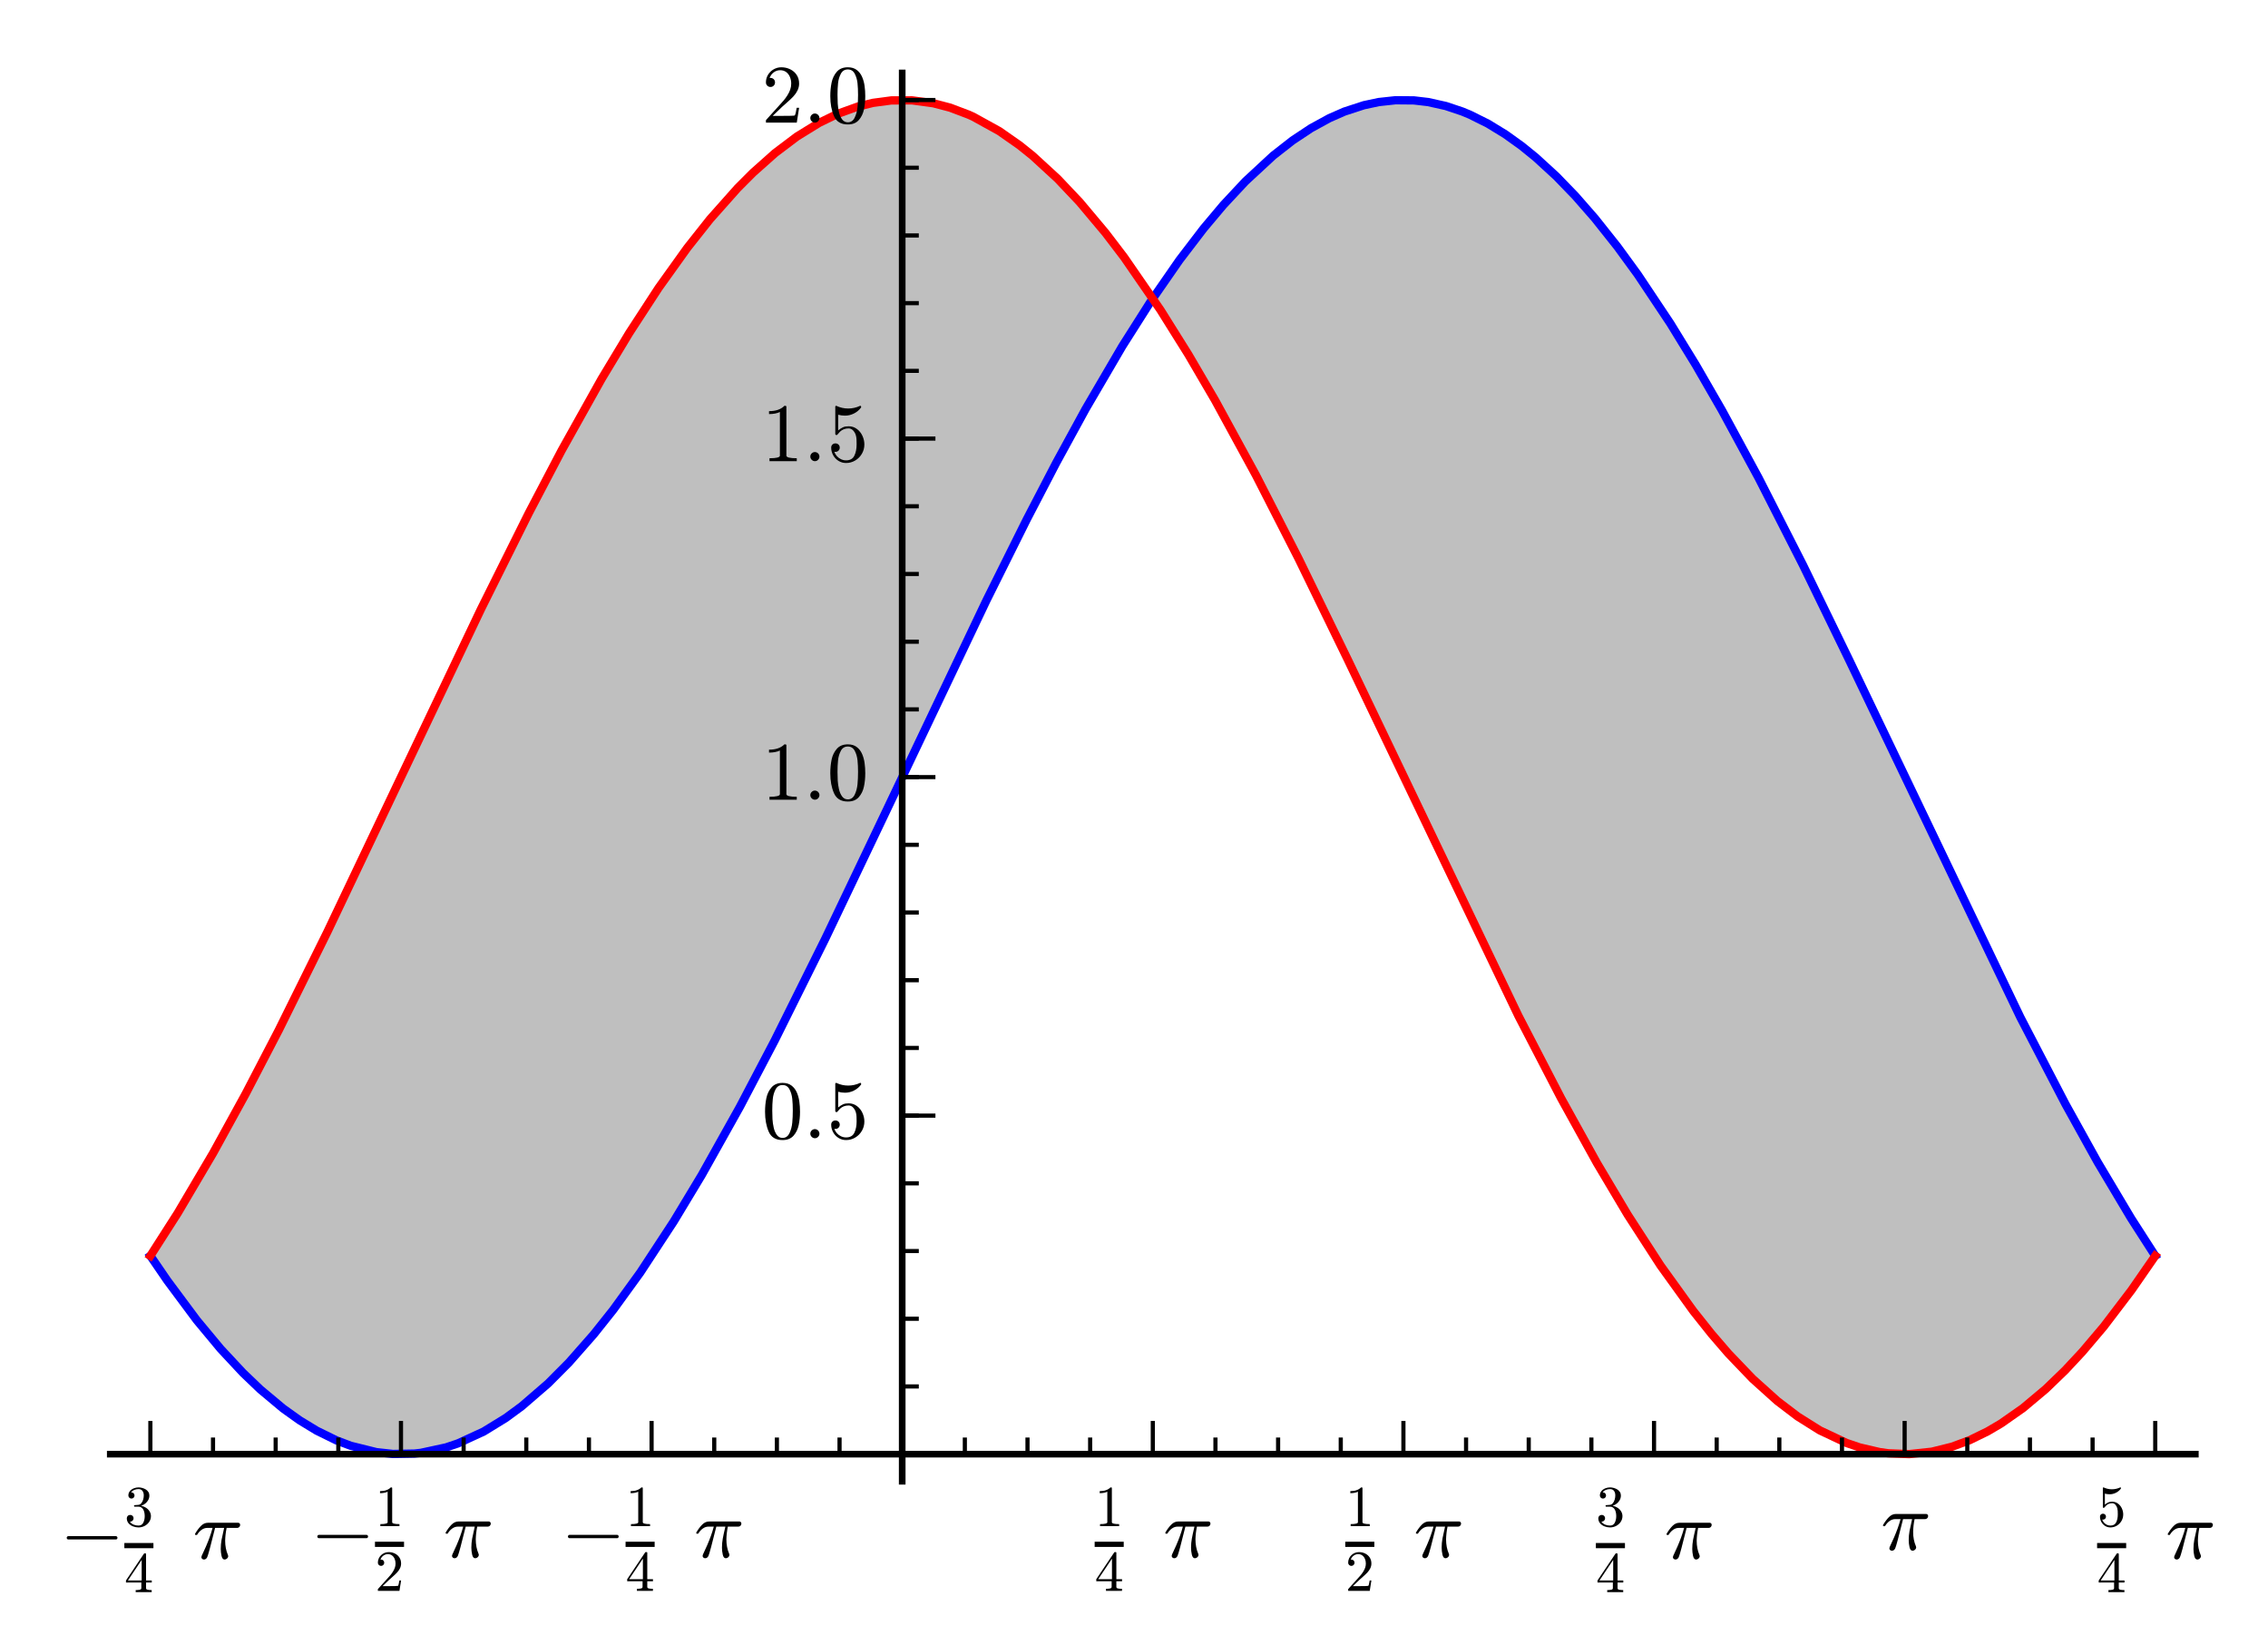 <?xml version="1.0" encoding="utf-8" standalone="no"?>
<!DOCTYPE svg PUBLIC "-//W3C//DTD SVG 1.1//EN"
  "http://www.w3.org/Graphics/SVG/1.1/DTD/svg11.dtd">
<!-- Created with matplotlib (http://matplotlib.org/) -->
<svg height="198pt" version="1.1" viewBox="0 0 273 198" width="273pt" xmlns="http://www.w3.org/2000/svg" xmlns:xlink="http://www.w3.org/1999/xlink">
 <defs>
  <style type="text/css">
*{stroke-linecap:butt;stroke-linejoin:round;}
  </style>
 </defs>
 <g id="figure_1">
  <g id="patch_1">
   <path d="
M0 198.912
L273.628 198.912
L273.628 0
L0 0
z
" style="fill:#ffffff;"/>
  </g>
  <g id="axes_1">
   <g id="patch_2">
    <path d="
M13.273 178.271
L264.254 178.271
L264.254 8.78
L13.273 8.78
z
" style="fill:#ffffff;"/>
   </g>
   <g id="patch_3">
    <path clip-path="url(#paef3a7d5b1)" d="
M259.428 151.145
L258.13 153.058
L257.527 153.925
L256.393 155.514
L254.729 157.746
L253.807 158.931
L252.672 160.339
L251.298 161.965
L249.735 163.707
L248.996 164.491
L247.48 166.016
L246.449 166.989
L245.338 167.977
L244.117 168.993
L242.187 170.441
L240.751 171.393
L239.57 172.095
L238.787 172.519
L237.512 173.139
L236.168 173.698
L235.295 174.009
L233.862 174.428
L232.295 174.758
L231.031 174.925
L230.138 174.991
L229.565 175.009
L228.104 174.975
L226.224 174.757
L225.582 174.638
L224.386 174.356
L223.194 173.997
L221.684 173.431
L220.209 172.759
L219.241 172.254
L218.041 171.559
L216.415 170.496
L215.252 169.651
L214.413 168.998
L213.443 168.198
L212.126 167.036
L211.013 165.986
L209.49 164.452
L208.032 162.877
L207.764 162.578
L205.73 160.19
L204.509 158.667
L204.13 158.181
L202.786 156.407
L200.935 153.837
L200.6 153.357
L199.099 151.15
L197.484 148.678
L196.108 146.494
L195.628 145.716
L194.112 143.206
L192.338 140.171
L190.922 137.676
L190.189 136.361
L189.032 134.254
L188.336 132.968
L186.523 129.559
L185.056 126.743
L184.469 125.602
L182.68 122.078
L181.432 119.584
L180.611 117.928
L179.837 116.355
L177.585 111.732
L176.539 109.563
L175.509 107.415
L174.247 104.771
L173.606 103.421
L171.979 99.987
L170.61 97.089
L169.865 95.51
L168.497 92.607
L167.327 90.127
L165.637 86.549
L164.702 84.574
L164.06 83.222
L161.818 78.524
L161.387 77.625
L160.538 75.863
L158.645 71.965
L157.029 68.679
L156.204 67.017
L155.736 66.081
L153.855 62.359
L152.742 60.19
L151.678 58.143
L150.035 55.035
L149.009 53.132
L147.274 49.977
L147.116 49.694
L144.959 45.907
L143.867 44.047
L143.559 43.529
L142.176 41.246
L140.692 38.869
L139.133 36.462
L138.354 35.295
L137.064 33.413
L136.304 32.336
L135.003 30.548
L133.27 28.281
L132.316 27.088
L131.486 26.085
L130.067 24.441
L128.846 23.102
L127.054 21.267
L125.681 19.967
L124.507 18.93
L123.499 18.095
L122.563 17.366
L121.773 16.786
L120.204 15.731
L119.005 15.012
L117.751 14.342
L116.849 13.912
L115.824 13.477
L114.798 13.098
L114.492 12.997
L112.935 12.558
L111.915 12.343
L110.895 12.185
L110.577 12.147
L109.409 12.057
L108.11 12.046
L106.901 12.119
L105.892 12.241
L104.883 12.42
L104.665 12.466
L102.877 12.941
L102.005 13.236
L100.718 13.748
L98.959 14.592
L98.668 14.747
L96.719 15.905
L95.994 16.388
L94.045 17.819
L92.959 18.701
L91.544 19.94
L90.774 20.657
L89.414 21.993
L87.906 23.581
L87.352 24.191
L85.587 26.231
L84.377 27.712
L83.874 28.346
L81.884 30.966
L80.786 32.484
L80.254 33.238
L78.159 36.317
L77.162 37.843
L76.211 39.333
L74.835 41.546
L73.559 43.66
L72.775 44.985
L71.135 47.824
L69.936 49.952
L68.807 51.994
L67.947 53.575
L66.902 55.521
L65.033 59.072
L64.206 60.671
L63.193 62.648
L61.539 65.923
L60.698 67.608
L59.473 70.085
L57.96 73.176
L56.743 75.686
L55.501 78.266
L53.92 81.574
L53.048 83.406
L52.422 84.726
L50.912 87.917
L49.599 90.699
L48.376 93.291
L47.163 95.866
L45.836 98.678
L44.427 101.657
L44.063 102.424
L42.059 106.636
L41.693 107.402
L39.497 111.969
L38.898 113.204
L37.993 115.062
L36.785 117.523
L35.099 120.917
L34.234 122.638
L32.588 125.872
L31.087 128.769
L29.635 131.52
L29.567 131.648
L28.089 134.39
L26.534 137.21
L25.453 139.13
L23.999 141.652
L23.085 143.203
L21.342 146.083
L20.571 147.321
L19.199 149.474
L18.1 151.145
L18.1 151.145
L18.796 152.179
L20.135 154.115
L22.326 157.124
L22.797 157.743
L23.686 158.887
L25.395 160.987
L26.553 162.335
L27.455 163.34
L29.248 165.225
L30.752 166.686
L31.337 167.224
L32.655 168.373
L34.079 169.516
L35.548 170.585
L36.059 170.931
L37.522 171.844
L38.114 172.182
L39.3 172.802
L40.485 173.346
L41.234 173.65
L42.217 174.004
L43.95 174.498
L44.267 174.571
L45.307 174.77
L46.348 174.91
L47.3 174.986
L48.441 175.011
L49.889 174.939
L50.659 174.854
L52.528 174.511
L53.691 174.2
L54.497 173.942
L55.13 173.714
L56.903 172.96
L58.22 172.291
L59.916 171.292
L60.879 170.657
L61.457 170.253
L62.802 169.245
L64.535 167.81
L65.974 166.504
L66.603 165.9
L67.797 164.702
L68.492 163.972
L70.238 162.038
L71.469 160.589
L72.662 159.119
L73.815 157.639
L75.318 155.622
L76.913 153.378
L77.087 153.127
L79.061 150.193
L79.865 148.956
L81.109 146.992
L81.947 145.638
L83.031 143.849
L84.461 141.43
L85.915 138.901
L86.65 137.596
L88.462 134.315
L89.065 133.202
L90.367 130.768
L91.6 128.422
L93.256 125.217
L94.953 121.868
L95.832 120.113
L97.179 117.397
L98.255 115.205
L99.347 112.962
L100.943 109.659
L101.878 107.71
L103.064 105.225
L103.607 104.084
L105.968 99.101
L106.672 97.611
L108.341 94.071
L108.498 93.738
L110.561 89.362
L111.549 87.271
L112.934 84.347
L113.735 82.659
L114.846 80.328
L116.365 77.16
L118.099 73.573
L118.739 72.26
L120.434 68.809
L121.013 67.642
L122.371 64.926
L123.585 62.53
L125.094 59.594
L125.986 57.883
L127.138 55.701
L128.939 52.36
L129.603 51.15
L130.677 49.22
L132.467 46.083
L133.67 44.032
L135.098 41.659
L136.263 39.777
L136.845 38.856
L138.464 36.358
L139.178 35.289
L140.249 33.722
L141.972 31.3
L142.899 30.048
L144.817 27.577
L144.874 27.506
L146.895 25.085
L147.256 24.673
L148.915 22.855
L149.908 21.83
L151.442 20.34
L153.259 18.728
L153.577 18.462
L154.586 17.656
L155.594 16.902
L155.872 16.703
L157.797 15.438
L158.926 14.788
L160.023 14.22
L160.81 13.853
L161.825 13.429
L162.839 13.061
L164.174 12.663
L164.648 12.545
L165.965 12.282
L167.335 12.109
L167.983 12.064
L169.093 12.04
L170.203 12.084
L171.099 12.169
L171.897 12.282
L173.037 12.504
L174.03 12.756
L175.019 13.061
L176.007 13.418
L176.938 13.804
L178.671 14.646
L179.105 14.882
L180.152 15.492
L181.198 16.161
L182.201 16.855
L183.171 17.576
L184.331 18.503
L184.859 18.947
L186.277 20.21
L187.346 21.227
L188.491 22.381
L189.636 23.597
L190.679 24.758
L191.969 26.265
L193.028 27.558
L193.746 28.464
L194.694 29.694
L196.249 31.797
L197.141 33.049
L198.744 35.38
L200.33 37.787
L201.058 38.924
L201.836 40.159
L204.113 43.903
L205.19 45.734
L205.507 46.281
L207.266 49.369
L208.842 52.215
L209.547 53.511
L211.45 57.076
L211.699 57.549
L213.28 60.588
L214.619 63.207
L215.185 64.326
L217.017 67.986
L218.443 70.874
L219.957 73.976
L220.509 75.116
L221.797 77.788
L222.554 79.366
L224.656 83.777
L225.206 84.937
L226.449 87.562
L227.957 90.758
L228.952 92.869
L230.61 96.385
L232.103 99.548
L233.182 101.828
L234.259 104.098
L235.07 105.801
L236.408 108.599
L237.826 111.545
L238.296 112.516
L239.94 115.89
L240.857 117.753
L242.728 121.514
L243.182 122.415
L244.789 125.577
L246.363 128.62
L247.407 130.606
L248.618 132.875
L249.185 133.923
L251.385 137.909
L252.492 139.86
L253.77 142.063
L254.178 142.757
L255.935 145.674
L256.519 146.621
L257.984 148.939
L259.428 151.145
z
" style="fill:#808080;opacity:0.5;"/>
   </g>
   <g id="line2d_1">
    <path clip-path="url(#paef3a7d5b1)" d="
M18.1 151.145
L20.135 154.115
L23.686 158.887
L26.553 162.335
L29.248 165.225
L31.337 167.224
L34.079 169.516
L36.059 170.931
L38.114 172.182
L40.485 173.346
L42.217 174.004
L45.307 174.77
L47.3 174.986
L49.889 174.939
L50.659 174.854
L53.691 174.2
L55.13 173.714
L58.22 172.291
L60.879 170.657
L62.802 169.245
L65.974 166.504
L68.492 163.972
L71.469 160.589
L73.815 157.639
L77.087 153.127
L81.109 146.992
L84.461 141.43
L89.065 133.202
L93.256 125.217
L99.347 112.962
L106.672 97.611
L118.739 72.26
L123.585 62.53
L127.138 55.701
L130.677 49.22
L135.098 41.659
L138.464 36.358
L141.972 31.3
L144.874 27.506
L147.256 24.673
L149.908 21.83
L153.259 18.728
L155.594 16.902
L157.797 15.438
L160.023 14.22
L161.825 13.429
L164.174 12.663
L165.965 12.282
L167.983 12.064
L170.203 12.084
L171.897 12.282
L174.03 12.756
L176.007 13.418
L176.938 13.804
L179.105 14.882
L181.198 16.161
L183.171 17.576
L184.859 18.947
L187.346 21.227
L189.636 23.597
L191.969 26.265
L194.694 29.694
L197.141 33.049
L201.058 38.924
L204.113 43.903
L207.266 49.369
L211.699 57.549
L217.017 67.986
L222.554 79.366
L243.182 122.415
L248.618 132.875
L252.492 139.86
L256.519 146.621
L259.428 151.145
L259.428 151.145" style="fill:none;stroke:#0000ff;stroke-linecap:square;"/>
   </g>
   <g id="line2d_2">
    <path clip-path="url(#paef3a7d5b1)" d="
M18.1 151.145
L21.394 145.998
L25.656 138.771
L29.564 131.654
L33.565 123.96
L39.406 112.157
L48.046 93.992
L57.885 73.332
L63.646 61.761
L67.604 54.21
L72.411 45.608
L75.734 40.092
L79.274 34.656
L82.722 29.843
L85.465 26.378
L88.78 22.648
L90.649 20.776
L93.295 18.422
L95.924 16.436
L98.603 14.783
L100.819 13.705
L103.284 12.818
L105.105 12.376
L107.295 12.086
L109.778 12.078
L112.339 12.425
L114.369 12.957
L116.596 13.8
L117.147 14.049
L120.291 15.786
L122.73 17.493
L124.295 18.75
L127.294 21.504
L129.951 24.311
L133.073 28.031
L135.307 30.96
L139.689 37.31
L143.051 42.682
L146.27 48.191
L151.18 57.194
L156.309 67.228
L162.219 79.36
L182.768 122.252
L187.896 132.149
L192.221 139.966
L195.925 146.197
L199.874 152.301
L203.826 157.786
L206.009 160.529
L208.038 162.885
L210.962 165.937
L213.934 168.609
L216.389 170.478
L219.053 172.151
L222.258 173.661
L223.846 174.203
L226.266 174.764
L227.294 174.905
L229.805 175.004
L232.538 174.716
L234.977 174.112
L237.08 173.33
L239.248 172.273
L240.861 171.324
L243.509 169.47
L246.245 167.175
L248.569 164.932
L250.651 162.7
L253.216 159.672
L256.569 155.27
L259.428 151.145
L259.428 151.145" style="fill:none;stroke:#ff0000;stroke-linecap:square;"/>
   </g>
   <g id="patch_4">
    <path d="
M13.273 175.012
L264.254 175.012" style="fill:none;stroke:#000000;stroke-linecap:square;stroke-linejoin:miter;stroke-width:0.8;"/>
   </g>
   <g id="patch_5">
    <path d="
M108.598 178.271
L108.598 8.78" style="fill:none;stroke:#000000;stroke-linecap:square;stroke-linejoin:miter;stroke-width:0.8;"/>
   </g>
   <g id="matplotlib.axis_1">
    <g id="xtick_1">
     <g id="line2d_3">
      <defs>
       <path d="
M0 0
L0 -4" id="m93b0483c22" style="stroke:#000000;stroke-width:0.5;"/>
      </defs>
      <g>
       <use style="stroke:#000000;stroke-width:0.5;" x="18.1" xlink:href="#m93b0483c22" y="175.012"/>
      </g>
     </g>
     <g id="text_1">
      <!-- $-\frac{3}{4} \, \pi$ -->
      <defs>
       <path d="
M9.516 7.719
Q11.859 4.297 15.812 2.641
Q19.781 0.984 24.312 0.984
Q30.125 0.984 32.562 5.938
Q35.016 10.891 35.016 17.188
Q35.016 20.016 34.5 22.844
Q33.984 25.688 32.766 28.125
Q31.547 30.562 29.422 32.031
Q27.297 33.5 24.219 33.5
L17.578 33.5
Q16.703 33.5 16.703 34.422
L16.703 35.297
Q16.703 36.078 17.578 36.078
L23.094 36.531
Q26.609 36.531 28.922 39.156
Q31.25 41.797 32.328 45.578
Q33.406 49.359 33.406 52.781
Q33.406 57.562 31.156 60.641
Q28.906 63.719 24.312 63.719
Q20.516 63.719 17.047 62.281
Q13.578 60.844 11.531 57.906
Q11.719 57.953 11.859 57.984
Q12.016 58.016 12.203 58.016
Q14.453 58.016 15.969 56.453
Q17.484 54.891 17.484 52.688
Q17.484 50.531 15.969 48.969
Q14.453 47.406 12.203 47.406
Q10.016 47.406 8.453 48.969
Q6.891 50.531 6.891 52.688
Q6.891 56.984 9.469 60.156
Q12.062 63.328 16.141 64.969
Q20.219 66.609 24.312 66.609
Q27.344 66.609 30.703 65.703
Q34.078 64.797 36.812 63.109
Q39.547 61.422 41.281 58.781
Q43.016 56.156 43.016 52.781
Q43.016 48.578 41.141 45.016
Q39.266 41.453 35.984 38.859
Q32.719 36.281 28.812 35.016
Q33.156 34.188 37.062 31.734
Q40.969 29.297 43.328 25.484
Q45.703 21.688 45.703 17.281
Q45.703 11.766 42.672 7.297
Q39.656 2.828 34.719 0.312
Q29.781 -2.203 24.312 -2.203
Q19.625 -2.203 14.906 -0.406
Q10.203 1.375 7.203 4.938
Q4.203 8.5 4.203 13.484
Q4.203 15.969 5.859 17.625
Q7.516 19.281 10.016 19.281
Q11.625 19.281 12.969 18.531
Q14.312 17.781 15.062 16.406
Q15.828 15.047 15.828 13.484
Q15.828 11.031 14.109 9.375
Q12.406 7.719 10.016 7.719
z
" id="Cmr10-33"/>
       <path d="
M10.203 23
Q9.375 23 8.828 23.625
Q8.297 24.266 8.297 25
Q8.297 25.734 8.828 26.359
Q9.375 27 10.203 27
L67.578 27
Q68.359 27 68.875 26.359
Q69.391 25.734 69.391 25
Q69.391 24.266 68.875 23.625
Q68.359 23 67.578 23
z
" id="Cmsy10-a1"/>
       <path d="
M10.109 1.703
Q10.109 2.25 10.5 3.328
Q13.281 9.125 15.688 14.719
Q18.109 20.312 20.031 25.609
Q21.969 30.906 23.578 36.922
L17.188 36.922
Q13.531 36.922 10.344 34.625
Q7.172 32.328 5.078 28.812
Q4.891 28.422 4.5 28.422
L3.328 28.422
Q2.391 28.422 2.391 29.391
Q2.391 29.594 2.594 29.984
Q5.859 35.547 9.594 39.328
Q13.328 43.109 18.016 43.109
L54.297 43.109
Q55.328 43.109 56.047 42.422
Q56.781 41.75 56.781 40.578
Q56.781 39.109 55.734 38.016
Q54.688 36.922 53.219 36.922
L40.484 36.922
Q38.875 29.047 38.719 21.578
Q38.719 11.969 42.094 4.203
Q42.391 3.609 42.391 2.984
Q42.391 1.906 41.75 0.969
Q41.109 0.047 40.109 -0.531
Q39.109 -1.125 37.984 -1.125
Q35.359 -1.125 34.375 3.172
Q33.406 7.469 33.406 11.531
Q33.406 17.234 34.375 22.531
Q35.359 27.828 37.5 36.922
L26.609 36.922
Q18.703 4.891 17.094 1.609
Q15.672 -1.125 13.188 -1.125
Q11.969 -1.125 11.031 -0.312
Q10.109 0.484 10.109 1.703" id="Cmmi10-bc"/>
       <path d="
M2.781 16.5
L2.781 20.016
L33.688 66.109
Q34.031 66.609 34.719 66.609
L36.188 66.609
Q37.312 66.609 37.312 65.484
L37.312 20.016
L47.125 20.016
L47.125 16.5
L37.312 16.5
L37.312 6.688
Q37.312 4.641 40.234 4.078
Q43.172 3.516 47.016 3.516
L47.016 0
L19.484 0
L19.484 3.516
Q23.344 3.516 26.266 4.078
Q29.203 4.641 29.203 6.688
L29.203 16.5
z

M6.109 20.016
L29.781 20.016
L29.781 55.422
z
" id="Cmr10-34"/>
      </defs>
      <g transform="translate(7.2 187.612)scale(0.1 -0.1)">
       <use transform="translate(0.0 0.331)" xlink:href="#Cmsy10-a1"/>
       <use transform="translate(77.686 39.373)scale(0.7)" xlink:href="#Cmr10-33"/>
       <use transform="translate(77.686 -40.045)scale(0.7)" xlink:href="#Cmr10-34"/>
       <use transform="translate(160.303 0.331)" xlink:href="#Cmmi10-bc"/>
       <path d="
M77.686 12.831
L77.686 19.081
L112.686 19.081
L112.686 12.831
L77.686 12.831
z
"/>
      </g>
     </g>
    </g>
    <g id="xtick_2">
     <g id="line2d_4">
      <g>
       <use style="stroke:#000000;stroke-width:0.5;" x="48.266" xlink:href="#m93b0483c22" y="175.012"/>
      </g>
     </g>
     <g id="text_2">
      <!-- $-\frac{1}{2} \, \pi$ -->
      <defs>
       <path d="
M4.984 0
L4.984 2.688
Q4.984 2.938 5.172 3.219
L20.703 20.406
Q24.219 24.219 26.406 26.797
Q28.609 29.391 30.75 32.766
Q32.906 36.141 34.156 39.625
Q35.406 43.109 35.406 47.016
Q35.406 51.125 33.891 54.859
Q32.375 58.594 29.375 60.844
Q26.375 63.094 22.125 63.094
Q17.781 63.094 14.312 60.469
Q10.844 57.859 9.422 53.719
Q9.812 53.812 10.5 53.812
Q12.75 53.812 14.328 52.297
Q15.922 50.781 15.922 48.391
Q15.922 46.094 14.328 44.5
Q12.75 42.922 10.5 42.922
Q8.156 42.922 6.562 44.547
Q4.984 46.188 4.984 48.391
Q4.984 52.156 6.391 55.438
Q7.812 58.734 10.469 61.297
Q13.141 63.875 16.484 65.234
Q19.828 66.609 23.578 66.609
Q29.297 66.609 34.219 64.188
Q39.156 61.766 42.031 57.344
Q44.922 52.938 44.922 47.016
Q44.922 42.672 43.016 38.766
Q41.109 34.859 38.125 31.656
Q35.156 28.469 30.516 24.406
Q25.875 20.359 24.422 19
L13.094 8.109
L22.703 8.109
Q29.781 8.109 34.547 8.219
Q39.312 8.344 39.594 8.594
Q40.766 9.859 42 17.828
L44.922 17.828
L42.094 0
z
" id="Cmr10-32"/>
       <path d="
M9.281 0
L9.281 3.516
Q21.781 3.516 21.781 6.688
L21.781 59.188
Q16.609 56.688 8.688 56.688
L8.688 60.203
Q20.953 60.203 27.203 66.609
L28.609 66.609
Q28.953 66.609 29.266 66.328
Q29.594 66.062 29.594 65.719
L29.594 6.688
Q29.594 3.516 42.094 3.516
L42.094 0
z
" id="Cmr10-31"/>
      </defs>
      <g transform="translate(37.366 187.512)scale(0.1 -0.1)">
       <use transform="translate(0.0 0.873)" xlink:href="#Cmsy10-a1"/>
       <use transform="translate(77.686 38.373)scale(0.7)" xlink:href="#Cmr10-31"/>
       <use transform="translate(77.686 -39.503)scale(0.7)" xlink:href="#Cmr10-32"/>
       <use transform="translate(160.303 0.873)" xlink:href="#Cmmi10-bc"/>
       <path d="
M77.686 13.373
L77.686 19.623
L112.686 19.623
L112.686 13.373
L77.686 13.373
z
"/>
      </g>
     </g>
    </g>
    <g id="xtick_3">
     <g id="line2d_5">
      <g>
       <use style="stroke:#000000;stroke-width:0.5;" x="78.432" xlink:href="#m93b0483c22" y="175.012"/>
      </g>
     </g>
     <g id="text_3">
      <!-- $-\frac{1}{4} \, \pi$ -->
      <g transform="translate(67.532 187.512)scale(0.1 -0.1)">
       <use transform="translate(0.0 0.873)" xlink:href="#Cmsy10-a1"/>
       <use transform="translate(77.686 38.373)scale(0.7)" xlink:href="#Cmr10-31"/>
       <use transform="translate(77.686 -39.503)scale(0.7)" xlink:href="#Cmr10-34"/>
       <use transform="translate(160.303 0.873)" xlink:href="#Cmmi10-bc"/>
       <path d="
M77.686 13.373
L77.686 19.623
L112.686 19.623
L112.686 13.373
L77.686 13.373
z
"/>
      </g>
     </g>
    </g>
    <g id="xtick_4">
     <g id="line2d_6">
      <g>
       <use style="stroke:#000000;stroke-width:0.5;" x="108.598" xlink:href="#m93b0483c22" y="175.012"/>
      </g>
     </g>
    </g>
    <g id="xtick_5">
     <g id="line2d_7">
      <g>
       <use style="stroke:#000000;stroke-width:0.5;" x="138.764" xlink:href="#m93b0483c22" y="175.012"/>
      </g>
     </g>
     <g id="text_4">
      <!-- $\frac{1}{4} \, \pi$ -->
      <g transform="translate(131.764 187.512)scale(0.1 -0.1)">
       <use transform="translate(0.0 38.373)scale(0.7)" xlink:href="#Cmr10-31"/>
       <use transform="translate(0.0 -39.503)scale(0.7)" xlink:href="#Cmr10-34"/>
       <use transform="translate(82.617 0.873)" xlink:href="#Cmmi10-bc"/>
       <path d="
M0 13.373
L0 19.623
L35 19.623
L35 13.373
L0 13.373
z
"/>
      </g>
     </g>
    </g>
    <g id="xtick_6">
     <g id="line2d_8">
      <g>
       <use style="stroke:#000000;stroke-width:0.5;" x="168.93" xlink:href="#m93b0483c22" y="175.012"/>
      </g>
     </g>
     <g id="text_5">
      <!-- $\frac{1}{2} \, \pi$ -->
      <g transform="translate(161.93 187.512)scale(0.1 -0.1)">
       <use transform="translate(0.0 38.373)scale(0.7)" xlink:href="#Cmr10-31"/>
       <use transform="translate(0.0 -39.503)scale(0.7)" xlink:href="#Cmr10-32"/>
       <use transform="translate(82.617 0.873)" xlink:href="#Cmmi10-bc"/>
       <path d="
M0 13.373
L0 19.623
L35 19.623
L35 13.373
L0 13.373
z
"/>
      </g>
     </g>
    </g>
    <g id="xtick_7">
     <g id="line2d_9">
      <g>
       <use style="stroke:#000000;stroke-width:0.5;" x="199.096" xlink:href="#m93b0483c22" y="175.012"/>
      </g>
     </g>
     <g id="text_6">
      <!-- $\frac{3}{4} \, \pi$ -->
      <g transform="translate(192.096 187.612)scale(0.1 -0.1)">
       <use transform="translate(0.0 39.373)scale(0.7)" xlink:href="#Cmr10-33"/>
       <use transform="translate(0.0 -40.045)scale(0.7)" xlink:href="#Cmr10-34"/>
       <use transform="translate(82.617 0.331)" xlink:href="#Cmmi10-bc"/>
       <path d="
M0 12.831
L0 19.081
L35 19.081
L35 12.831
L0 12.831
z
"/>
      </g>
     </g>
    </g>
    <g id="xtick_8">
     <g id="line2d_10">
      <g>
       <use style="stroke:#000000;stroke-width:0.5;" x="229.262" xlink:href="#m93b0483c22" y="175.012"/>
      </g>
     </g>
     <g id="text_7">
      <!-- $\pi$ -->
      <g transform="translate(226.412 186.61)scale(0.1 -0.1)">
       <use transform="translate(0.0 0.891)" xlink:href="#Cmmi10-bc"/>
      </g>
     </g>
    </g>
    <g id="xtick_9">
     <g id="line2d_11">
      <g>
       <use style="stroke:#000000;stroke-width:0.5;" x="259.428" xlink:href="#m93b0483c22" y="175.012"/>
      </g>
     </g>
     <g id="text_8">
      <!-- $\frac{5}{4} \, \pi$ -->
      <defs>
       <path d="
M8.688 11.375
Q9.719 8.453 11.844 6.047
Q13.969 3.656 16.875 2.312
Q19.781 0.984 22.906 0.984
Q30.125 0.984 32.859 6.594
Q35.594 12.203 35.594 20.219
Q35.594 23.688 35.469 26.047
Q35.359 28.422 34.812 30.609
Q33.891 34.125 31.562 36.766
Q29.25 39.406 25.875 39.406
Q22.516 39.406 20.094 38.375
Q17.672 37.359 16.156 35.984
Q14.656 34.625 13.484 33.109
Q12.312 31.594 12.016 31.5
L10.891 31.5
Q10.641 31.5 10.266 31.812
Q9.906 32.125 9.906 32.422
L9.906 65.828
Q9.906 66.062 10.219 66.328
Q10.547 66.609 10.891 66.609
L11.188 66.609
Q17.922 63.375 25.484 63.375
Q32.906 63.375 39.797 66.609
L40.094 66.609
Q40.438 66.609 40.719 66.359
Q41.016 66.109 41.016 65.828
L41.016 64.891
Q41.016 64.406 40.828 64.406
Q37.406 59.859 32.25 57.312
Q27.094 54.781 21.578 54.781
Q17.578 54.781 13.375 55.906
L13.375 37.016
Q16.703 39.703 19.312 40.844
Q21.922 42 25.984 42
Q31.5 42 35.859 38.812
Q40.234 35.641 42.578 30.531
Q44.922 25.438 44.922 20.125
Q44.922 14.109 41.969 8.984
Q39.016 3.859 33.938 0.828
Q28.859 -2.203 22.906 -2.203
Q17.969 -2.203 13.844 0.328
Q9.719 2.875 7.344 7.172
Q4.984 11.469 4.984 16.312
Q4.984 18.562 6.438 19.969
Q7.906 21.391 10.109 21.391
Q12.312 21.391 13.797 19.938
Q15.281 18.5 15.281 16.312
Q15.281 14.156 13.797 12.672
Q12.312 11.188 10.109 11.188
Q9.766 11.188 9.328 11.25
Q8.891 11.328 8.688 11.375" id="Cmr10-35"/>
      </defs>
      <g transform="translate(252.428 187.612)scale(0.1 -0.1)">
       <use transform="translate(0.0 39.373)scale(0.7)" xlink:href="#Cmr10-35"/>
       <use transform="translate(0.0 -40.045)scale(0.7)" xlink:href="#Cmr10-34"/>
       <use transform="translate(82.617 0.331)" xlink:href="#Cmmi10-bc"/>
       <path d="
M0 12.831
L0 19.081
L35 19.081
L35 12.831
L0 12.831
z
"/>
      </g>
     </g>
    </g>
    <g id="xtick_10">
     <g id="line2d_12">
      <defs>
       <path d="
M0 0
L0 -2" id="m177f7580d0" style="stroke:#000000;stroke-width:0.5;"/>
      </defs>
      <g>
       <use style="stroke:#000000;stroke-width:0.5;" x="25.641" xlink:href="#m177f7580d0" y="175.012"/>
      </g>
     </g>
    </g>
    <g id="xtick_11">
     <g id="line2d_13">
      <g>
       <use style="stroke:#000000;stroke-width:0.5;" x="33.183" xlink:href="#m177f7580d0" y="175.012"/>
      </g>
     </g>
    </g>
    <g id="xtick_12">
     <g id="line2d_14">
      <g>
       <use style="stroke:#000000;stroke-width:0.5;" x="40.724" xlink:href="#m177f7580d0" y="175.012"/>
      </g>
     </g>
    </g>
    <g id="xtick_13">
     <g id="line2d_15">
      <g>
       <use style="stroke:#000000;stroke-width:0.5;" x="55.807" xlink:href="#m177f7580d0" y="175.012"/>
      </g>
     </g>
    </g>
    <g id="xtick_14">
     <g id="line2d_16">
      <g>
       <use style="stroke:#000000;stroke-width:0.5;" x="63.349" xlink:href="#m177f7580d0" y="175.012"/>
      </g>
     </g>
    </g>
    <g id="xtick_15">
     <g id="line2d_17">
      <g>
       <use style="stroke:#000000;stroke-width:0.5;" x="70.89" xlink:href="#m177f7580d0" y="175.012"/>
      </g>
     </g>
    </g>
    <g id="xtick_16">
     <g id="line2d_18">
      <g>
       <use style="stroke:#000000;stroke-width:0.5;" x="85.973" xlink:href="#m177f7580d0" y="175.012"/>
      </g>
     </g>
    </g>
    <g id="xtick_17">
     <g id="line2d_19">
      <g>
       <use style="stroke:#000000;stroke-width:0.5;" x="93.515" xlink:href="#m177f7580d0" y="175.012"/>
      </g>
     </g>
    </g>
    <g id="xtick_18">
     <g id="line2d_20">
      <g>
       <use style="stroke:#000000;stroke-width:0.5;" x="101.056" xlink:href="#m177f7580d0" y="175.012"/>
      </g>
     </g>
    </g>
    <g id="xtick_19">
     <g id="line2d_21">
      <g>
       <use style="stroke:#000000;stroke-width:0.5;" x="116.139" xlink:href="#m177f7580d0" y="175.012"/>
      </g>
     </g>
    </g>
    <g id="xtick_20">
     <g id="line2d_22">
      <g>
       <use style="stroke:#000000;stroke-width:0.5;" x="123.681" xlink:href="#m177f7580d0" y="175.012"/>
      </g>
     </g>
    </g>
    <g id="xtick_21">
     <g id="line2d_23">
      <g>
       <use style="stroke:#000000;stroke-width:0.5;" x="131.222" xlink:href="#m177f7580d0" y="175.012"/>
      </g>
     </g>
    </g>
    <g id="xtick_22">
     <g id="line2d_24">
      <g>
       <use style="stroke:#000000;stroke-width:0.5;" x="146.305" xlink:href="#m177f7580d0" y="175.012"/>
      </g>
     </g>
    </g>
    <g id="xtick_23">
     <g id="line2d_25">
      <g>
       <use style="stroke:#000000;stroke-width:0.5;" x="153.847" xlink:href="#m177f7580d0" y="175.012"/>
      </g>
     </g>
    </g>
    <g id="xtick_24">
     <g id="line2d_26">
      <g>
       <use style="stroke:#000000;stroke-width:0.5;" x="161.388" xlink:href="#m177f7580d0" y="175.012"/>
      </g>
     </g>
    </g>
    <g id="xtick_25">
     <g id="line2d_27">
      <g>
       <use style="stroke:#000000;stroke-width:0.5;" x="176.471" xlink:href="#m177f7580d0" y="175.012"/>
      </g>
     </g>
    </g>
    <g id="xtick_26">
     <g id="line2d_28">
      <g>
       <use style="stroke:#000000;stroke-width:0.5;" x="184.013" xlink:href="#m177f7580d0" y="175.012"/>
      </g>
     </g>
    </g>
    <g id="xtick_27">
     <g id="line2d_29">
      <g>
       <use style="stroke:#000000;stroke-width:0.5;" x="191.554" xlink:href="#m177f7580d0" y="175.012"/>
      </g>
     </g>
    </g>
    <g id="xtick_28">
     <g id="line2d_30">
      <g>
       <use style="stroke:#000000;stroke-width:0.5;" x="206.637" xlink:href="#m177f7580d0" y="175.012"/>
      </g>
     </g>
    </g>
    <g id="xtick_29">
     <g id="line2d_31">
      <g>
       <use style="stroke:#000000;stroke-width:0.5;" x="214.179" xlink:href="#m177f7580d0" y="175.012"/>
      </g>
     </g>
    </g>
    <g id="xtick_30">
     <g id="line2d_32">
      <g>
       <use style="stroke:#000000;stroke-width:0.5;" x="221.72" xlink:href="#m177f7580d0" y="175.012"/>
      </g>
     </g>
    </g>
    <g id="xtick_31">
     <g id="line2d_33">
      <g>
       <use style="stroke:#000000;stroke-width:0.5;" x="236.803" xlink:href="#m177f7580d0" y="175.012"/>
      </g>
     </g>
    </g>
    <g id="xtick_32">
     <g id="line2d_34">
      <g>
       <use style="stroke:#000000;stroke-width:0.5;" x="244.345" xlink:href="#m177f7580d0" y="175.012"/>
      </g>
     </g>
    </g>
    <g id="xtick_33">
     <g id="line2d_35">
      <g>
       <use style="stroke:#000000;stroke-width:0.5;" x="251.886" xlink:href="#m177f7580d0" y="175.012"/>
      </g>
     </g>
    </g>
   </g>
   <g id="matplotlib.axis_2">
    <g id="ytick_1">
     <g id="line2d_36">
      <defs>
       <path d="
M0 0
L4 0" id="m728421d6d4" style="stroke:#000000;stroke-width:0.5;"/>
      </defs>
      <g>
       <use style="stroke:#000000;stroke-width:0.5;" x="108.598" xlink:href="#m728421d6d4" y="175.012"/>
      </g>
     </g>
    </g>
    <g id="ytick_2">
     <g id="line2d_37">
      <g>
       <use style="stroke:#000000;stroke-width:0.5;" x="108.598" xlink:href="#m728421d6d4" y="134.269"/>
      </g>
     </g>
     <g id="text_9">
      <!-- $0.5$ -->
      <defs>
       <path d="
M25 -2.203
Q12.75 -2.203 8.328 7.875
Q3.906 17.969 3.906 31.891
Q3.906 40.578 5.484 48.234
Q7.078 55.906 11.781 61.25
Q16.5 66.609 25 66.609
Q31.594 66.609 35.781 63.375
Q39.984 60.156 42.188 55.047
Q44.391 49.953 45.188 44.109
Q46 38.281 46 31.891
Q46 23.297 44.406 15.797
Q42.828 8.297 38.188 3.047
Q33.547 -2.203 25 -2.203
M25 0.391
Q30.562 0.391 33.297 6.094
Q36.031 11.812 36.672 18.75
Q37.312 25.688 37.312 33.5
Q37.312 41.016 36.672 47.359
Q36.031 53.719 33.312 58.859
Q30.609 64.016 25 64.016
Q19.344 64.016 16.609 58.828
Q13.875 53.656 13.234 47.328
Q12.594 41.016 12.594 33.5
Q12.594 27.938 12.859 23
Q13.141 18.062 14.312 12.812
Q15.484 7.562 18.094 3.969
Q20.703 0.391 25 0.391" id="Cmr10-30"/>
       <path d="
M8.406 5.516
Q8.406 7.766 10.062 9.375
Q11.719 10.984 13.922 10.984
Q15.281 10.984 16.594 10.25
Q17.922 9.516 18.656 8.203
Q19.391 6.891 19.391 5.516
Q19.391 3.328 17.766 1.656
Q16.156 0 13.922 0
Q11.719 0 10.062 1.656
Q8.406 3.328 8.406 5.516" id="Cmmi10-3a"/>
      </defs>
      <g transform="translate(91.698 137.028)scale(0.1 -0.1)">
       <use transform="translate(0.0 0.391)" xlink:href="#Cmr10-30"/>
       <use transform="translate(50.0 0.391)" xlink:href="#Cmmi10-3a"/>
       <use transform="translate(78.543 0.391)" xlink:href="#Cmr10-35"/>
      </g>
     </g>
    </g>
    <g id="ytick_3">
     <g id="line2d_38">
      <g>
       <use style="stroke:#000000;stroke-width:0.5;" x="108.598" xlink:href="#m728421d6d4" y="93.526"/>
      </g>
     </g>
     <g id="text_10">
      <!-- $1.0$ -->
      <g transform="translate(91.698 96.285)scale(0.1 -0.1)">
       <use transform="translate(0.0 0.391)" xlink:href="#Cmr10-31"/>
       <use transform="translate(50.0 0.391)" xlink:href="#Cmmi10-3a"/>
       <use transform="translate(78.543 0.391)" xlink:href="#Cmr10-30"/>
      </g>
     </g>
    </g>
    <g id="ytick_4">
     <g id="line2d_39">
      <g>
       <use style="stroke:#000000;stroke-width:0.5;" x="108.598" xlink:href="#m728421d6d4" y="52.782"/>
      </g>
     </g>
     <g id="text_11">
      <!-- $1.5$ -->
      <g transform="translate(91.698 55.542)scale(0.1 -0.1)">
       <use transform="translate(0.0 0.391)" xlink:href="#Cmr10-31"/>
       <use transform="translate(50.0 0.391)" xlink:href="#Cmmi10-3a"/>
       <use transform="translate(78.543 0.391)" xlink:href="#Cmr10-35"/>
      </g>
     </g>
    </g>
    <g id="ytick_5">
     <g id="line2d_40">
      <g>
       <use style="stroke:#000000;stroke-width:0.5;" x="108.598" xlink:href="#m728421d6d4" y="12.039"/>
      </g>
     </g>
     <g id="text_12">
      <!-- $2.0$ -->
      <g transform="translate(91.698 14.798)scale(0.1 -0.1)">
       <use transform="translate(0.0 0.391)" xlink:href="#Cmr10-32"/>
       <use transform="translate(50.0 0.391)" xlink:href="#Cmmi10-3a"/>
       <use transform="translate(78.543 0.391)" xlink:href="#Cmr10-30"/>
      </g>
     </g>
    </g>
    <g id="ytick_6">
     <g id="line2d_41">
      <defs>
       <path d="
M0 0
L2 0" id="mf0c55a9a47" style="stroke:#000000;stroke-width:0.5;"/>
      </defs>
      <g>
       <use style="stroke:#000000;stroke-width:0.5;" x="108.598" xlink:href="#mf0c55a9a47" y="166.863"/>
      </g>
     </g>
    </g>
    <g id="ytick_7">
     <g id="line2d_42">
      <g>
       <use style="stroke:#000000;stroke-width:0.5;" x="108.598" xlink:href="#mf0c55a9a47" y="158.715"/>
      </g>
     </g>
    </g>
    <g id="ytick_8">
     <g id="line2d_43">
      <g>
       <use style="stroke:#000000;stroke-width:0.5;" x="108.598" xlink:href="#mf0c55a9a47" y="150.566"/>
      </g>
     </g>
    </g>
    <g id="ytick_9">
     <g id="line2d_44">
      <g>
       <use style="stroke:#000000;stroke-width:0.5;" x="108.598" xlink:href="#mf0c55a9a47" y="142.417"/>
      </g>
     </g>
    </g>
    <g id="ytick_10">
     <g id="line2d_45">
      <g>
       <use style="stroke:#000000;stroke-width:0.5;" x="108.598" xlink:href="#mf0c55a9a47" y="134.269"/>
      </g>
     </g>
    </g>
    <g id="ytick_11">
     <g id="line2d_46">
      <g>
       <use style="stroke:#000000;stroke-width:0.5;" x="108.598" xlink:href="#mf0c55a9a47" y="126.12"/>
      </g>
     </g>
    </g>
    <g id="ytick_12">
     <g id="line2d_47">
      <g>
       <use style="stroke:#000000;stroke-width:0.5;" x="108.598" xlink:href="#mf0c55a9a47" y="117.971"/>
      </g>
     </g>
    </g>
    <g id="ytick_13">
     <g id="line2d_48">
      <g>
       <use style="stroke:#000000;stroke-width:0.5;" x="108.598" xlink:href="#mf0c55a9a47" y="109.823"/>
      </g>
     </g>
    </g>
    <g id="ytick_14">
     <g id="line2d_49">
      <g>
       <use style="stroke:#000000;stroke-width:0.5;" x="108.598" xlink:href="#mf0c55a9a47" y="101.674"/>
      </g>
     </g>
    </g>
    <g id="ytick_15">
     <g id="line2d_50">
      <g>
       <use style="stroke:#000000;stroke-width:0.5;" x="108.598" xlink:href="#mf0c55a9a47" y="93.526"/>
      </g>
     </g>
    </g>
    <g id="ytick_16">
     <g id="line2d_51">
      <g>
       <use style="stroke:#000000;stroke-width:0.5;" x="108.598" xlink:href="#mf0c55a9a47" y="85.377"/>
      </g>
     </g>
    </g>
    <g id="ytick_17">
     <g id="line2d_52">
      <g>
       <use style="stroke:#000000;stroke-width:0.5;" x="108.598" xlink:href="#mf0c55a9a47" y="77.228"/>
      </g>
     </g>
    </g>
    <g id="ytick_18">
     <g id="line2d_53">
      <g>
       <use style="stroke:#000000;stroke-width:0.5;" x="108.598" xlink:href="#mf0c55a9a47" y="69.08"/>
      </g>
     </g>
    </g>
    <g id="ytick_19">
     <g id="line2d_54">
      <g>
       <use style="stroke:#000000;stroke-width:0.5;" x="108.598" xlink:href="#mf0c55a9a47" y="60.931"/>
      </g>
     </g>
    </g>
    <g id="ytick_20">
     <g id="line2d_55">
      <g>
       <use style="stroke:#000000;stroke-width:0.5;" x="108.598" xlink:href="#mf0c55a9a47" y="52.782"/>
      </g>
     </g>
    </g>
    <g id="ytick_21">
     <g id="line2d_56">
      <g>
       <use style="stroke:#000000;stroke-width:0.5;" x="108.598" xlink:href="#mf0c55a9a47" y="44.634"/>
      </g>
     </g>
    </g>
    <g id="ytick_22">
     <g id="line2d_57">
      <g>
       <use style="stroke:#000000;stroke-width:0.5;" x="108.598" xlink:href="#mf0c55a9a47" y="36.485"/>
      </g>
     </g>
    </g>
    <g id="ytick_23">
     <g id="line2d_58">
      <g>
       <use style="stroke:#000000;stroke-width:0.5;" x="108.598" xlink:href="#mf0c55a9a47" y="28.336"/>
      </g>
     </g>
    </g>
    <g id="ytick_24">
     <g id="line2d_59">
      <g>
       <use style="stroke:#000000;stroke-width:0.5;" x="108.598" xlink:href="#mf0c55a9a47" y="20.188"/>
      </g>
     </g>
    </g>
    <g id="ytick_25">
     <g id="line2d_60">
      <g>
       <use style="stroke:#000000;stroke-width:0.5;" x="108.598" xlink:href="#mf0c55a9a47" y="12.039"/>
      </g>
     </g>
    </g>
   </g>
  </g>
 </g>
 <defs>
  <clipPath id="paef3a7d5b1">
   <rect height="169.491" width="250.981" x="13.273" y="8.78"/>
  </clipPath>
 </defs>
</svg>
